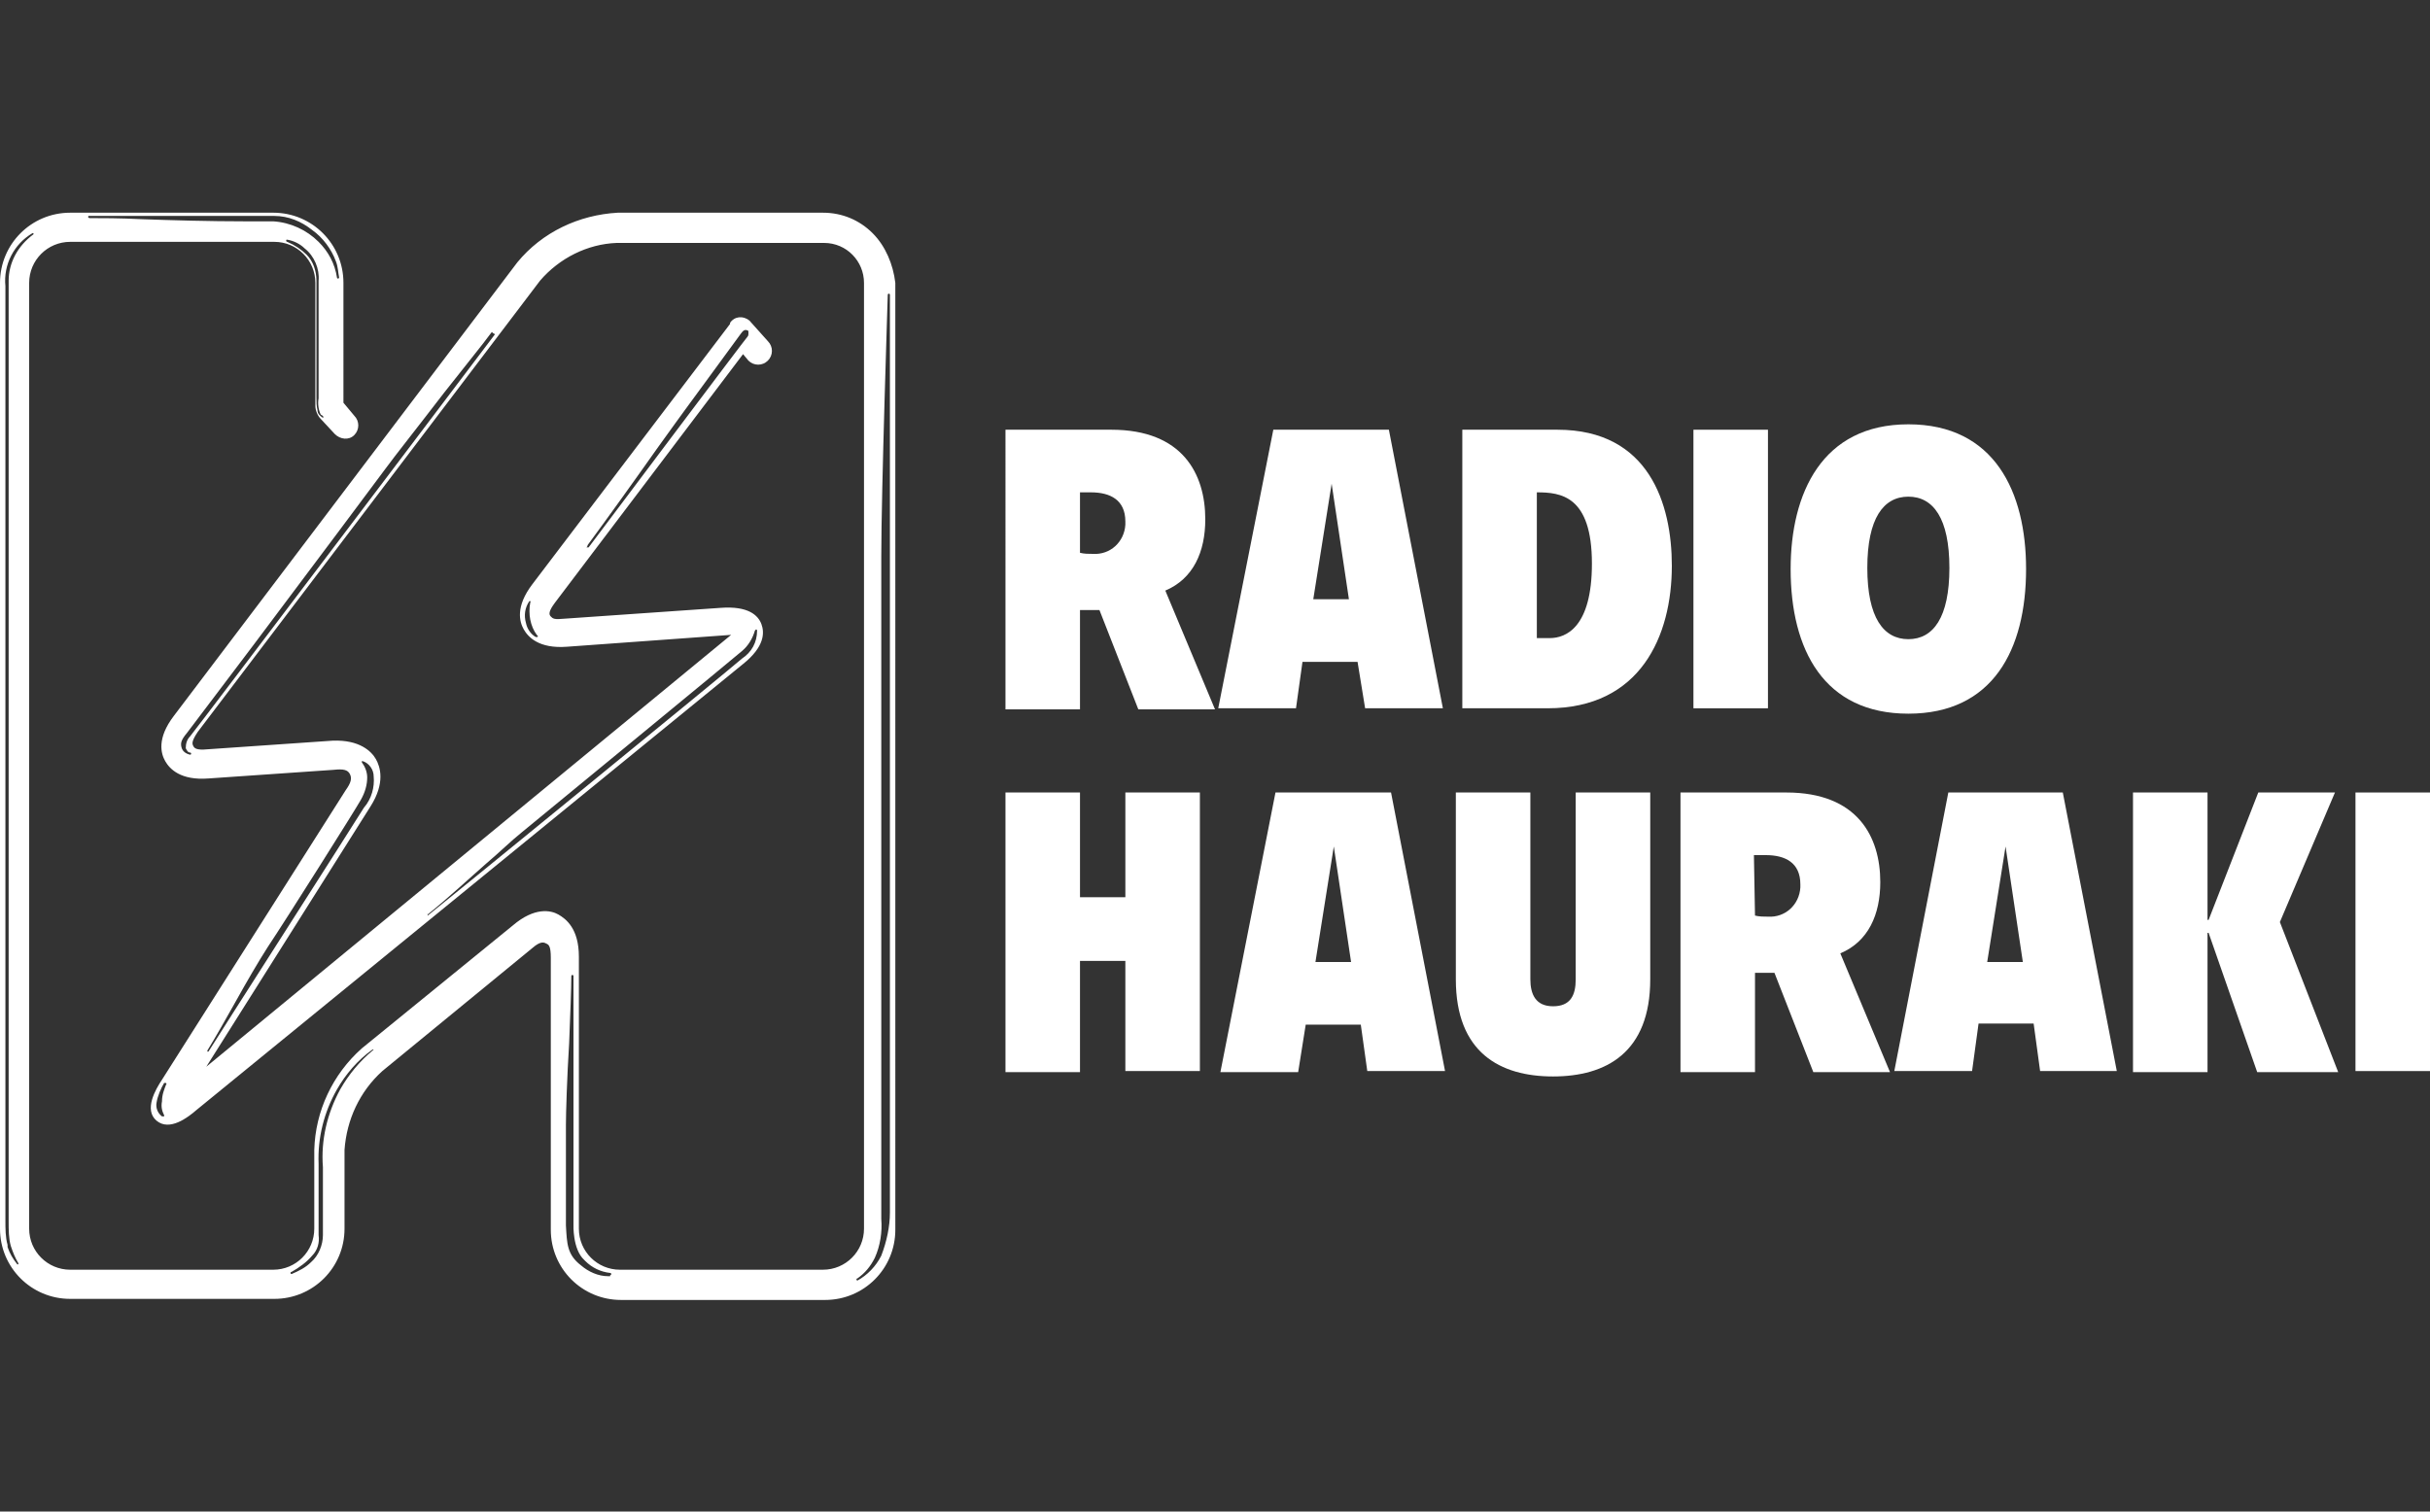 <?xml version="1.0" encoding="utf-8"?>
<!-- Generator: Adobe Illustrator 21.1.0, SVG Export Plug-In . SVG Version: 6.00 Build 0)  -->
<svg version="1.1" id="Layer_1" xmlns="http://www.w3.org/2000/svg" xmlns:xlink="http://www.w3.org/1999/xlink" x="0px" y="0px"
	 viewBox="0 0 225 140" style="enable-background:new 0 0 225 140;" xml:space="preserve">
<rect x="0" y="0" width="225" height="140" fill="#333333" stroke="none"/>
<style type="text/css">
	.st0{fill:#FFFFFF;}
</style>
<title>225x140_7</title>
<path class="st0" d="M93.1,39.8h9.8c6.6,0,8.7,4.1,8.7,8.3c0,3-1.1,5.5-3.7,6.6l4.6,11h-7.1l-3.6-9.2H100v9.2h-6.9V39.8z M100,51.2
	c0.4,0.1,0.8,0.1,1.2,0.1c1.6,0.1,2.9-1.1,3-2.7c0-0.1,0-0.2,0-0.3c0-2-1.4-2.7-3.2-2.7h-1V51.2z"/>
<path class="st0" d="M117.9,39.8h10.7l5,25.8h-7.2l-0.7-4.3h-5.1l-0.6,4.3h-7.2L117.9,39.8z M123.3,44.8L123.3,44.8l-1.7,10.7h3.3
	L123.3,44.8z"/>
<path class="st0" d="M135.4,39.8h8.8c8.5,0,10.6,6.9,10.6,12.6c0,6.5-2.9,13.2-11.5,13.2h-7.9L135.4,39.8z M142.3,59.1h1.2
	c1.5,0,3.9-1,3.9-6.9c0-6.3-2.9-6.6-5.1-6.6V59.1z"/>
<path class="st0" d="M156.8,39.8h6.9v25.8h-6.9V39.8z"/>
<path class="st0" d="M176.7,66.1c-7.8,0-10.9-5.9-10.9-13.4c0-7,2.9-13.4,10.9-13.4s10.9,6.3,10.9,13.4
	C187.6,60.2,184.5,66.1,176.7,66.1z M176.7,59.2c2.3,0,3.8-2,3.8-6.6s-1.5-6.6-3.8-6.6s-3.8,2-3.8,6.6S174.4,59.2,176.7,59.2z"/>
<path class="st0" d="M93.1,73.4h6.9v9.7h4.2v-9.7h6.9v25.8h-6.9V89H100v10.3h-6.9V73.4z"/>
<path class="st0" d="M118.1,73.4h10.7l5,25.8h-7.2l-0.6-4.3h-5.1l-0.7,4.4h-7.2L118.1,73.4z M123.5,78.4L123.5,78.4l-1.7,10.7h3.3
	L123.5,78.4z"/>
<path class="st0" d="M134.8,73.4h6.9v17.3c0,1.4,0.5,2.5,2.1,2.5s2.1-1,2.1-2.5V73.4h6.9v17.3c0,6.8-4.1,9-9,9s-9-2.2-9-9V73.4z"/>
<path class="st0" d="M155.6,73.4h9.8c6.6,0,8.7,4.1,8.7,8.3c0,3-1.1,5.5-3.7,6.6l4.6,11h-7.1l-3.6-9.2h-1.8v9.2h-6.9L155.6,73.4z
	 M162.5,84.8c0.4,0.1,0.8,0.1,1.2,0.1c1.6,0.1,2.9-1.1,3-2.7c0-0.1,0-0.2,0-0.3c0-2-1.4-2.7-3.2-2.7h-1.1L162.5,84.8z"/>
<path class="st0" d="M180.4,73.4H191l5,25.8h-7.1l-0.6-4.4h-5.1l-0.6,4.4h-7.2L180.4,73.4z M185.7,78.4L185.7,78.4L184,89.1h3.3
	L185.7,78.4z"/>
<path class="st0" d="M197.5,73.4h6.9v11.8h0.1l4.6-11.8h7.1l-5.1,12l5.4,13.9H209l-4.5-12.9h-0.1v12.9h-6.9V73.4z"/>
<path class="st0" d="M218.1,73.4h6.9v25.8h-6.9V73.4z"/>
<path class="st0" d="M80.8,21.6c-1.2-1.2-2.8-1.9-4.6-1.9H57.2c-3.6,0.2-7,1.8-9.3,4.6l-31.8,42c-1.6,2.1-1.2,3.5-0.8,4.2
	s1.4,1.8,4,1.6l11.6-0.8c0.9-0.1,1.3,0,1.5,0.4s0.1,0.8-0.4,1.5l-17,26.8c-0.6,0.9-1.7,2.8-0.5,3.8s2.9-0.3,3.7-1l50.6-41.3
	c2-1.6,2-2.9,1.7-3.7s-1.2-1.7-3.8-1.5l-14.4,1c-1,0.1-1.1,0-1.3-0.2s-0.2-0.5,0.4-1.3l17.4-23l0.5,0.6c0.5,0.5,1.3,0.5,1.8,0
	c0.5-0.5,0.5-1.3,0-1.8c0,0-1.6-1.8-1.7-1.9c-0.6-0.5-1.4-0.4-1.8,0.2c0,0,0,0,0,0.1L49.3,54.1c-1.6,2.1-1.2,3.5-0.8,4.2
	s1.4,1.8,4,1.6l15.2-1.1L19.1,98.8l15.2-24.1c1.4-2.2,0.9-3.7,0.5-4.4s-1.5-1.8-4-1.7l-11.6,0.8c-1,0.1-1.2-0.1-1.3-0.3
	s-0.2-0.4,0.4-1.3L50,26c1.8-2.1,4.4-3.4,7.1-3.5h19.2c2.1,0,3.7,1.7,3.7,3.7v87.6c0,2.1-1.7,3.8-3.8,3.8c0,0,0,0,0,0H57.4
	c-2.1,0-3.8-1.7-3.8-3.8l0,0V88.6c0-2.6-1.2-3.5-1.9-3.9s-2.2-0.7-4.2,1l-14,11.4c-2.7,2.4-4.3,5.8-4.4,9.4v7.3
	c0,2.1-1.7,3.8-3.8,3.8h0H6.5c-2.1,0-3.8-1.7-3.8-3.8l0,0V26.2c0-2.1,1.7-3.8,3.8-3.8l0,0h18.9c2.1,0,3.8,1.7,3.8,3.8l0,0v11.4
	c0,0.4,0.2,0.9,0.5,1.2l1.3,1.4c0.5,0.5,1.3,0.6,1.8,0.1c0.5-0.5,0.5-1.3,0-1.8c0,0,0,0,0,0l-1-1.2V26.2c0-3.6-2.9-6.5-6.5-6.5H6.5
	c-3.6,0-6.5,2.9-6.5,6.5v87.6c0,3.6,2.9,6.5,6.5,6.5h18.9c3.6,0,6.5-2.9,6.5-6.5v-7.3c0.2-2.8,1.4-5.4,3.5-7.3l13.9-11.4
	c0.8-0.7,1.1-0.5,1.3-0.4s0.4,0.2,0.4,1.3v25.2c0,3.6,2.9,6.5,6.5,6.5h18.9c3.6,0,6.5-2.9,6.5-6.5V26.2C82.7,24.5,82,22.8,80.8,21.6
	z M15.4,100.4c-0.2,0.5-0.4,1-0.4,1.6c-0.1,0.5,0,0.9,0.2,1.3c0,0,0,0.1,0,0.1h-0.1h-0.1c-0.4-0.3-0.6-0.8-0.5-1.3
	c0.1-0.6,0.4-1.3,0.7-1.8l0,0C15.4,100.3,15.4,100.3,15.4,100.4C15.5,100.3,15.5,100.4,15.4,100.4L15.4,100.4L15.4,100.4z
	 M54.4,50.5c1.7-2.3,4.5-6.2,6.4-8.9c1.3-1.8,2.3-3.2,2.6-3.6c0.5-0.7,5-6.8,5.2-7.1s0.4-0.4,0.6-0.3l0,0c0.1,0,0.1,0.1,0.1,0.2
	c0,0.2,0,0.3-0.1,0.4c-0.2,0.2-14.1,18.7-14.7,19.5c0,0,0,0-0.1,0h-0.1C54.4,50.6,54.4,50.6,54.4,50.5z M49.7,59
	C49.7,59,49.7,59,49.7,59h-0.1c-0.5-0.3-0.8-0.8-0.9-1.3c-0.2-0.7-0.1-1.4,0.3-2c0,0,0.1-0.1,0.1,0s0.1,0.1,0,0.1
	c-0.1,0.5-0.1,1.1,0,1.6c0.1,0.5,0.3,1,0.6,1.4c0,0,0.1,0.1,0.1,0.1C49.8,59,49.8,59,49.7,59z M39.6,84.7c2.1-1.7,3.8-3.3,5.4-4.7
	c1.3-1.1,2.3-2.1,3.3-2.9c2.2-1.8,20.2-16.6,20.4-16.8c0.6-0.5,1-1.2,1.2-1.9c0,0,0.1-0.1,0.1-0.1c0,0,0.1,0,0.1,0.1
	c0,1.1-0.5,2-1.4,2.6c-1,0.9-28.8,23.6-29.1,23.8h-0.1C39.6,84.8,39.6,84.8,39.6,84.7C39.5,84.7,39.6,84.6,39.6,84.7L39.6,84.7
	L39.6,84.7z M34,72c0-0.5-0.2-1-0.5-1.4c0,0,0-0.1,0-0.1c0,0,0.1,0,0.1,0c0.6,0.2,1,0.8,1,1.4c0.1,1-0.2,2.1-0.9,2.9
	c-0.6,1-14.3,22.4-14.4,22.6c0,0-0.1,0-0.1,0l0,0c0,0,0-0.1,0-0.1c0,0,0,0,0,0c0.8-1.3,1.7-2.9,2.6-4.5c1-1.8,2.1-3.7,3-5.1
	c1.8-2.7,8.1-12.7,8.6-13.6C33.8,73.4,34,72.7,34,72z M45.8,31c-0.3,0.4-27.6,36.5-28.2,37.2c-0.3,0.3-0.4,0.7-0.4,1.1
	c0.1,0.2,0.2,0.4,0.4,0.4c0,0,0.1,0,0.1,0.1c0,0,0,0.1-0.1,0.1l0,0c-0.4-0.1-0.7-0.3-0.8-0.7c-0.1-0.4,0-0.7,0.5-1.3l6.2-8.2
	c5.1-6.8,11.4-15.2,12.2-16.3s3.1-4,5.4-7c1.8-2.3,3.6-4.5,4.4-5.6c0,0,0.1-0.1,0.1,0S45.9,30.9,45.8,31L45.8,31z M29.9,38.7
	C29.9,38.7,29.9,38.7,29.9,38.7L29.9,38.7c-0.3-0.2-0.5-0.4-0.5-0.7c-0.1-0.4-0.1-0.8-0.1-1.2V26c0-0.9-0.3-1.8-0.9-2.4
	c-0.5-0.5-1.1-0.9-1.8-1.2c0,0-0.1,0-0.1-0.1s0-0.1,0.1-0.1l0,0c0.6,0.1,1.2,0.4,1.6,0.8c0.9,0.7,1.4,1.9,1.3,3c0,1.1,0,4.7,0,7.5
	c0,1.7,0,3.2,0,3.4c-0.1,0.5,0,1.1,0.2,1.5C29.9,38.5,30,38.6,29.9,38.7C29.9,38.6,29.9,38.6,29.9,38.7L29.9,38.7z M8.2,20h17.2
	c1.3,0,2.5,0.5,3.5,1.3c1,0.7,1.8,1.8,2.2,2.9c0.2,0.5,0.2,1,0.3,1.5c0,0,0,0.1-0.1,0.1l0,0l0,0c0,0-0.1,0-0.1-0.1
	c-0.2-1.3-0.8-2.4-1.7-3.3c-1.1-1.1-2.6-1.8-4.2-1.9h-2.6c-3.3,0-6.8-0.1-9.6-0.2c-2-0.1-3.7-0.1-4.8-0.1C8.2,20.2,8.1,20.1,8.2,20
	C8.1,20,8.2,20,8.2,20z M0.8,26v87.1c0,0.8,0,1.6,0.2,2.3c0.2,0.6,0.4,1.1,0.7,1.6c0,0,0,0.1,0,0.1H1.7c0,0,0,0-0.1,0
	c-0.4-0.5-0.7-1-0.9-1.6v-0.2c-0.2-0.7-0.2-1.5-0.2-2.3c0-0.7,0-30.6,0-84v-2.5c-0.2-2,0.8-3.9,2.5-4.9l0,0l0,0c0,0,0.1,0,0.1,0
	c0,0,0,0.1,0,0.1h0l0,0l0,0C1.6,22.8,0.8,24.4,0.8,26L0.8,26z M34.5,97.3c-1.2,1-2.2,2.2-3,3.6c-1.2,2.2-1.8,4.7-1.6,7.2v6.3
	c0,0.9-0.4,1.9-1.1,2.5c-0.5,0.5-1.1,0.8-1.8,1.1l0,0c0,0-0.1,0-0.1-0.1c0,0,0-0.1,0.1-0.1l0,0c0.7-0.4,1.4-0.9,1.9-1.5
	c0.5-0.5,0.7-1.2,0.6-1.9v-6.6c-0.1-2.4,0.5-4.8,1.7-6.9c0.8-1.4,1.9-2.7,3.3-3.7c0,0,0.1,0,0.1,0C34.6,97.2,34.6,97.2,34.5,97.3
	L34.5,97.3z M56.5,118.2h-0.2c-0.9,0-1.8-0.4-2.5-1c-1.3-1-1.3-2-1.4-3.7c0-0.8,0-2.6,0-4.4s0-3.8,0-4.9s0.1-4.4,0.3-7.6
	c0.1-2.6,0.2-5,0.2-6.2c0,0,0-0.1,0.1-0.1l0,0c0,0,0.1,0,0.1,0.1v23l0,0c0,0-0.1,2.3,1,3.3l0.1,0.1c0.6,0.6,1.4,1,2.3,1.1
	c0,0,0.1,0,0.1,0.1c0,0,0,0.1-0.1,0.1L56.5,118.2z M81.6,116.3c-0.5,1-1.3,1.8-2.2,2.3l0,0c0,0-0.1,0-0.1-0.1c0,0,0-0.1,0.1-0.1l0,0
	c0.7-0.5,1.2-1.1,1.6-1.9c0.5-1.1,0.7-2.4,0.6-3.6c0-0.6,0-7.6,0-16.6c0-16.8,0-40.8,0-44.8c0-6,0.6-24,0.6-24.2c0,0,0-0.1,0.1-0.1
	l0,0c0,0,0.1,0,0.1,0.1c0,0.9,0,4.1,0,8.8c0,22.3,0,74.6,0,76.2C82.4,113.6,82.1,115,81.6,116.3L81.6,116.3z"/>
</svg>
